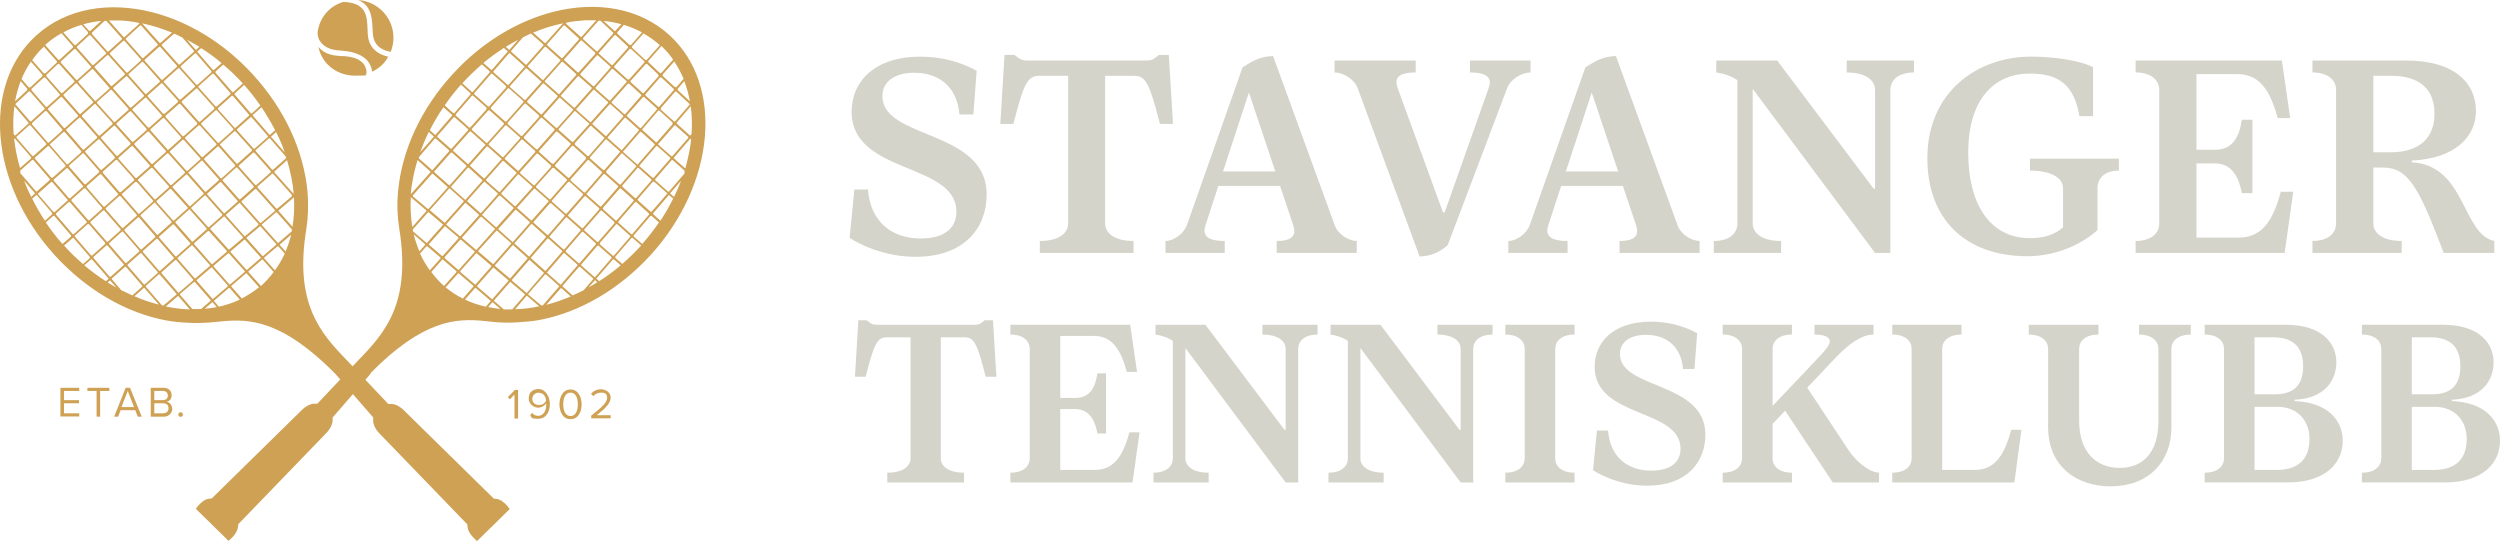 <?xml version="1.0" encoding="UTF-8"?>
<svg id="Layer_1" data-name="Layer 1" xmlns="http://www.w3.org/2000/svg" viewBox="0 0 1195.81 258.8">
  <defs>
    <style>
      .cls-1 {
        fill: #cea154;
      }

      .cls-1, .cls-2 {
        stroke-width: 0px;
      }

      .cls-3 {
        isolation: isolate;
      }

      .cls-2 {
        fill: #d5d4ca;
      }
    </style>
  </defs>
  <g>
    <g>
      <path class="cls-1" d="M177.1,178.6c25.2-25.6,41-26.4,54.3-25.1,2.3.2,8.6,1.2,15.7.7,4.6-.3,7.3-.5,10.7-1.1,19.4-3.6,38.4-14.7,53.4-31.1,31.1-34.2,35.1-81.4,9-105.2-14.4-13.1-34.9-16.4-55.7-11.1h0c-17,4.4-34.1,14.5-48.1,29.9-15,16.4-24.2,36.3-26,56-.6,6.3-.3,12.3.6,17.9,5.7,35.5-6.9,49.7-19.3,62.5l-19.9,21.1h-1.5c-2.1,0-4.4,1.6-5.5,2.6l-43.5,42.7-1.6.2c-3.3.5-6,4.8-6,4.8l15.6,15.3s4-3,4.5-6.4l.2-1.6,42.5-44c1-1.1,2.5-3.4,2.6-5.5v-1.5l18.3-21.1h-.3ZM240.9,147.9l-4.5-3.9c-.1-.1-.1-.3,0-.4l7.5-8.6c.1-.1.3-.1.4,0l6.7,5.7c.1.1.1.3,0,.4l-6,6.9h-4.2l.1-.1ZM228.3,136.6l7.5-8.5c.1-.1.3-.1.4,0l6.9,5.9c.1.1.1.3,0,.4l-7.5,8.6c-.1.1-.3.1-.4,0l-6.9-5.9c-.1-.1-.1-.3,0-.4v-.1ZM234.8,143.9l-2.4,2.8c-3.5-.8-6.9-1.9-10-3.4l4.8-5.5c.1-.1.3-.1.4,0l7.1,6.1h.1ZM212.4,136.8c-2.3-2-4.3-4.3-6.1-6.7l5.2-5.9c.1-.1.3-.1.4,0l6.4,5.5c.1.1.1.3,0,.5l-5.9,6.6h0ZM269.2,11.3l-8.1,9.1c-.2.2-.5.2-.7,0l-5.4-4.8c4.7-2,9.4-3.4,14.1-4.4h.1v.1ZM330.1,64.9l-6.3-5.7c-.2-.2-.2-.5,0-.7l6.6-7.7c.6,4.3.7,8.7.4,13.3l-.7.8h0ZM327.5,82.9l-7.5,8.7c-.1.2-.4.2-.5,0l-6-5.3c-.2-.2-.2-.5,0-.7l7.7-8.9c.2-.2.5-.2.7,0l5.5,4.9v1.4l.1-.1ZM312,84.9l-6-5.3c-.2-.1-.2-.4,0-.6l7.8-9c.2-.2.5-.2.7,0l6,5.3c.2.2.2.5,0,.7l-7.7,8.9c-.2.2-.5.2-.8,0h0ZM273.9,141.3l-4.7-4.2c-.1-.1-.2-.4,0-.5l7.7-8.9c.2-.2.4-.2.6,0l6.1,5.4c.2.2.2.4,0,.6l-4.4,5.1c-1.7.9-3.5,1.7-5.3,2.5h0ZM267.9,136l-6.1-5.4c-.1-.1-.2-.4,0-.5l7.7-8.9c.2-.2.4-.2.6,0l6,5.3c.2.2.2.4,0,.6l-7.7,8.9c-.1.2-.4.2-.5,0ZM196.6,94.4h0l7.3,6.2c.1.1.1.3,0,.4l-6.7,7.6c-.7-4.5-1-9.2-.7-14.2h.1ZM254,16.1l5.8,5.1c.2.2.2.5,0,.7l-7.9,8.9c-.1.2-.4.2-.6,0l-6.7-6c-.2-.1-.2-.4,0-.6l5.6-6.4c1.3-.6,2.6-1.2,3.8-1.8v.1ZM261.2,22.5l6.7,6c.2.2.2.5,0,.7l-7.9,8.9c-.1.2-.4.2-.6,0l-6.8-6.1c-.2-.1-.2-.4,0-.6l7.9-8.9c.2-.2.5-.2.7,0h0ZM291.9,32.5l-7.6,8.6c-.2.2-.5.2-.7,0l-5.9-5.2c-.2-.2-.2-.5,0-.7l7.7-8.6c.2-.2.5-.2.7,0l5.8,5.2c.2.2.2.5,0,.7ZM286.6,25.1l7.2-8.1c.2-.3.6-.3.9,0l5.6,5.2c.2.2.2.5,0,.7l-7.2,8.1c-.2.2-.5.2-.7,0l-5.8-5.2c-.2-.2-.2-.5,0-.7ZM321.7,59.4l-7.4,8.5c-.2.2-.5.2-.7,0l-6.2-5.6c-.2-.2-.2-.5,0-.7l7.4-8.6c.2-.2.5-.2.7,0l6.1,5.5c.2.2.2.5,0,.7l.1.2ZM316.1,51.7l6.7-7.7c.2-.3.7-.3.9,0l6.3,5.9-7,8.1c-.2.2-.5.2-.7,0l-6.1-5.5c-.2-.2-.2-.5,0-.7l-.1-.1ZM215.3,90.3l6.4,5.7c.1.1.2.4,0,.5l-8.8,9.9c-.1.1-.3.1-.4,0l-6.7-5.7c-.1-.1-.1-.3,0-.4l9-10.1c.1-.1.4-.2.5,0v.1ZM204.6,99.9l-6.9-5.8c-.3-.2-.3-.6,0-.9l8.9-10c.1-.1.4-.2.5,0l6.9,6.1c.1.1.2.4,0,.5l-9,10.1c-.1.1-.3.1-.4,0h0ZM215.9,89.1l7.8-8.8c.2-.2.4-.2.6,0l6.3,5.7c.2.2.2.4,0,.6l-7.8,8.8c-.1.1-.4.2-.5,0l-6.4-5.7c-.1-.1-.2-.4,0-.5v-.1ZM280.3,76l-7.9,8.9c-.2.2-.6.3-.8,0l-6-5.3c-.2-.2-.2-.5,0-.8l7.9-8.9c.2-.2.6-.3.8,0l5.8,5.2c.2.2.3.6,0,.8l.2.1ZM275,68.4l7.3-8.1c.1-.2.4-.2.6,0l6,5.4c.2.1.2.4,0,.6l-7.2,8.2c-.2.2-.6.3-.8,0l-5.8-5.2c-.2-.2-.3-.6,0-.8l-.1-.1ZM264.1,78.3l-6.1-5.5c-.2-.2-.2-.5,0-.8l7.9-8.9c.2-.2.6-.3.8,0l6.1,5.4c.2.2.3.6,0,.8l-7.9,8.9c-.2.2-.5.2-.8,0v.1ZM256.5,71.4l-5.8-5.2c-.2-.2-.2-.5,0-.8l7.9-8.9c.2-.2.6-.3.8,0l5.7,5.1c.2.2.3.6,0,.8l-7.9,8.9c-.2.2-.5.2-.8,0l.1.1ZM255.9,72.9l-7.7,8.6c-.2.2-.5.2-.7,0l-5.9-5.3c-.2-.2-.2-.5,0-.7l7.7-8.6c.2-.2.5-.2.8,0l5.8,5.2c.2.2.2.5,0,.8h0ZM246.9,83l-7.7,8.7c-.2.2-.4.2-.6,0l-6-5.3c-.2-.2-.2-.4,0-.6l7.7-8.7c.2-.2.5-.2.7,0l5.9,5.3c.2.2.2.5,0,.7v-.1ZM248.3,83.6l6.2,5.5c.2.2.2.5,0,.7l-7.8,8.7c-.2.2-.4.2-.6,0l-6.2-5.6c-.2-.2-.2-.4,0-.6l7.7-8.7c.2-.2.5-.2.7,0h0ZM248.9,82.2l7.7-8.6c.2-.2.5-.2.8,0l6.1,5.5c.2.2.2.5,0,.8l-7.7,8.6c-.2.2-.5.2-.7,0l-6.2-5.5c-.2-.2-.2-.5,0-.7v-.1ZM265,80.4l6,5.3c.2.2.3.6,0,.8l-7.6,8.7c-.2.2-.5.2-.7,0l-6.2-5.5c-.2-.2-.2-.5,0-.7l7.7-8.6c.2-.2.5-.2.8,0ZM272.6,87.1l6.1,5.5c.2.2.2.5,0,.8l-7.6,8.7c-.2.2-.5.2-.7,0l-6.3-5.6c-.2-.2-.2-.5,0-.7l7.6-8.7c.2-.2.6-.3.8,0h.1ZM273.1,85.6l7.9-8.9c.2-.2.6-.3.8,0l6,5.4c.2.2.3.6,0,.8l-7.8,9c-.2.2-.5.3-.8,0l-6.1-5.4c-.2-.2-.3-.6,0-.8v-.1ZM282.4,75l7.2-8.2c.1-.2.4-.2.6,0l6.2,5.5c.2.1.2.4,0,.6l-7.2,8.3c-.2.2-.6.3-.8,0l-6-5.3c-.2-.2-.3-.6,0-.8v-.1ZM290.8,65.5l7.9-9c.2-.2.5-.2.7,0l6,5.4c.2.2.2.5,0,.7l-7.8,9c-.1.2-.4.2-.6,0l-6.2-5.5c-.2-.1-.2-.4,0-.6h0ZM289.5,64.9l-6-5.4c-.2-.1-.2-.4,0-.6l8-8.9c.2-.2.5-.2.7,0l5.8,5.2c.2.2.2.5,0,.7l-7.9,9c-.1.2-.4.2-.6,0ZM282.2,58.3l-6.4-5.7c-.2-.1-.2-.4,0-.6l7.9-8.9c.2-.2.5-.2.7,0l6.3,5.6c.2.2.2.5,0,.7l-8,8.9c-.1.2-.4.2-.6,0h.1ZM281.6,59.6l-7.3,8.1c-.2.2-.6.3-.8,0l-6.1-5.4c-.2-.2-.3-.6,0-.8l7.3-8.2c.1-.2.4-.2.6,0l6.4,5.7c.2.1.2.4,0,.6h-.1ZM265.8,61l-5.7-5.1c-.2-.2-.3-.6,0-.8l7.3-8.2c.1-.2.4-.2.6,0l6,5.3c.2.1.2.4,0,.6l-7.3,8.2c-.2.2-.6.3-.8,0h-.1ZM258.4,54.4l-6.1-5.4c-.2-.2-.3-.6,0-.8l7.3-8.2c.1-.2.4-.2.6,0l6.4,5.7c.2.1.2.4,0,.6l-7.3,8.2c-.2.2-.6.3-.8,0l-.1-.1ZM257.8,56l-7.9,8.9c-.2.2-.5.2-.8,0l-6.2-5.5c-.2-.2-.2-.5,0-.8l7.9-8.9c.2-.2.6-.3.8,0l6.1,5.4c.2.2.3.6,0,.8l.1.1ZM248.6,66.4l-7.7,8.6c-.2.2-.5.2-.7,0l-6.3-5.6c-.2-.2-.2-.5,0-.7l7.7-8.6c.2-.2.5-.2.8,0l6.2,5.5c.2.2.2.5,0,.8ZM239.6,76.5l-7.7,8.7c-.2.2-.4.2-.6,0l-6.3-5.7c-.2-.2-.2-.4,0-.6l7.7-8.7c.2-.2.5-.2.7,0l6.3,5.6c.2.2.2.5,0,.7h-.1ZM232,87.1l6,5.3c.2.2.2.4,0,.6l-7.8,8.8c-.1.1-.4.2-.5,0l-6.1-5.4c-.1-.1-.2-.4,0-.5l7.8-8.8c.2-.2.4-.2.6,0h0ZM239.3,93.6l6.2,5.6c.2.2.2.4,0,.6l-7.9,8.8c-.1.1-.4.2-.5,0l-6.3-5.6c-.1-.1-.2-.4,0-.5l7.8-8.8c.2-.2.4-.2.6,0l.1-.1ZM246.9,100.4l6.4,5.7c.2.2.2.4,0,.6l-7.8,8.9c-.1.2-.4.2-.5,0l-6.5-5.8c-.1-.1-.2-.4,0-.5l7.9-8.8c.2-.2.4-.2.6,0l-.1-.1ZM247.5,99.1l7.8-8.7c.2-.2.5-.2.7,0l6.2,5.5c.2.2.2.5,0,.7l-7.7,8.7c-.2.2-.4.2-.6,0l-6.4-5.7c-.2-.2-.2-.4,0-.6v.1ZM263.6,97.2l6.3,5.6c.2.2.2.5,0,.7l-7.6,8.8c-.2.2-.4.2-.6,0l-6.4-5.7c-.2-.2-.2-.4,0-.6l7.7-8.7c.2-.2.5-.2.7,0l-.1-.1ZM271.3,104.1l6.3,5.6c.2.2.2.5,0,.7l-7.6,8.8c-.2.2-.4.2-.6,0l-6.4-5.7c-.2-.2-.2-.4,0-.6l7.6-8.8c.2-.2.5-.2.7,0h0ZM271.9,102.7l7.6-8.7c.2-.2.5-.3.8,0l6.2,5.5c.2.2.2.5,0,.8l-7.6,8.7c-.2.2-.5.2-.7,0l-6.3-5.6c-.2-.2-.2-.5,0-.7ZM280.8,92.4l7.8-9c.2-.2.6-.3.8,0l6.1,5.4c.2.2.3.6,0,.8l-7.8,9c-.2.2-.5.3-.8,0l-6.2-5.5c-.2-.2-.2-.5,0-.8l.1.1ZM290,81.8l7.2-8.3c.1-.2.4-.2.6,0l6.4,5.7c.2.1.2.4,0,.6l-7.2,8.3c-.2.2-.6.3-.8,0l-6.1-5.4c-.2-.2-.3-.6,0-.8l-.1-.1ZM298.3,72.2l7.8-9c.2-.2.5-.2.7,0l6.2,5.6c.2.2.2.5,0,.7l-7.8,9c-.1.2-.4.2-.6,0l-6.4-5.7c-.2-.1-.2-.4,0-.6h.1ZM306,61.1l-6-5.4c-.2-.2-.2-.5,0-.7l7.5-8.5c.2-.2.5-.2.7,0l5.9,5.3c.2.2.2.5,0,.7l-7.4,8.6c-.2.2-.5.2-.7,0h0ZM298.5,54.5l-5.8-5.2c-.2-.2-.2-.5,0-.7l7.6-8.5c.2-.2.5-.2.7,0l5.6,5.1c.2.2.2.5,0,.7l-7.5,8.6c-.2.2-.5.2-.7,0h.1ZM291.3,48l-6.3-5.6c-.2-.2-.2-.5,0-.7l7.6-8.6c.2-.2.5-.2.7,0l6.3,5.6c.2.2.2.5,0,.7l-7.6,8.5c-.2.2-.5.2-.7,0v.1ZM282.9,42.5l-7.9,8.9c-.1.2-.4.2-.6,0l-6-5.3c-.2-.1-.2-.4,0-.6l7.9-8.9c.2-.2.5-.2.7,0l5.9,5.2c.2.2.2.5,0,.7h0ZM267.1,44.9l-6.4-5.7c-.2-.1-.2-.4,0-.6l7.9-8.9c.2-.2.5-.2.7,0l6.2,5.6c.2.2.2.5,0,.7l-7.9,8.9c-.1.2-.4.2-.6,0h.1ZM258.8,39.4l-7.3,8.2c-.2.2-.6.3-.8,0l-6.7-5.9c-.2-.2-.2-.4,0-.6l7.4-8.3c.1-.2.4-.2.6,0l6.8,6.1c.2.1.2.4,0,.6v-.1ZM250.2,49.1l-7.9,8.9c-.2.2-.5.2-.8,0l-6.6-5.9c-.2-.2-.2-.5,0-.8l8-9c.2-.2.4-.2.6,0l6.7,5.9c.2.2.3.6,0,.8v.1ZM240.9,59.6l-7.7,8.6c-.2.2-.5.2-.7,0l-6.7-6c-.2-.2-.2-.5,0-.7l7.7-8.6c.2-.2.5-.2.8,0l6.6,5.9c.2.2.2.5,0,.8h0ZM231.9,69.6l-7.7,8.7c-.2.2-.4.2-.6,0l-6.7-6c-.2-.2-.2-.5,0-.7l7.7-8.6c.2-.2.5-.2.7,0l6.7,6c.2.2.2.5,0,.7l-.1-.1ZM223,79.7l-7.8,8.8c-.1.1-.4.2-.5,0l-6.9-6.1c-.1-.1-.2-.4,0-.5l7.8-8.8c.2-.2.5-.2.7,0l6.7,6c.2.2.2.4,0,.6ZM206.5,81.2l-6.1-5.4v-.7l7.5-8.7c.2-.2.5-.2.7,0l6.1,5.4c.2.2.2.5,0,.7l-7.8,8.8c-.1.1-.4.2-.5,0l.1-.1ZM199.8,76.6l6,5.4c.1.1.2.4,0,.5l-9.3,10.4h0c.4-5.5,1.6-10.9,3.2-16.3h.1ZM197.5,109.7l7.2-8.1c.1-.1.3-.1.4,0l6.7,5.7c.1.1.1.3,0,.4l-7.5,8.4c-.1.1-.3.1-.4,0l-6.4-5.5v-.9ZM213,108.3l6.3,5.3c.1.1.1.3,0,.4l-7.5,8.4c-.1.1-.3.1-.4,0l-6.2-5.3c-.1-.1-.1-.3,0-.4l7.5-8.4c.1-.1.3-.1.4,0h-.1ZM213.6,107.1l8.8-9.9c.1-.1.4-.2.5,0l6.1,5.4c.1.1.2.4,0,.5l-8.7,9.8c-.1.1-.3.1-.4,0l-6.3-5.3c-.1-.1-.1-.3,0-.4v-.1ZM230.3,103.7l6.3,5.6c.1.1.2.4,0,.5l-8.6,9.6c-.1.1-.3.1-.4,0l-6.5-5.5c-.1-.1-.1-.3,0-.4l8.7-9.7c.1-.1.4-.2.5,0v-.1ZM237.8,110.4l6.6,5.8c.1.1.2.4,0,.5l-8.3,9.5c-.1.1-.3.1-.4,0l-6.9-5.9c-.1-.1-.1-.3,0-.4l8.6-9.5c.1-.1.4-.2.5,0h-.1ZM245.6,117.4l6.6,5.9c.1.1.2.4,0,.5l-8.1,9.3c-.1.1-.3.1-.4,0l-6.9-5.9c-.1-.1-.1-.3,0-.4l8.3-9.4c.1-.2.4-.2.5,0h0ZM246.2,116.2l7.8-8.9c.2-.2.4-.2.6,0l6.4,5.7c.2.2.2.4,0,.6l-7.7,8.9c-.1.2-.4.2-.5,0l-6.6-5.9c-.1-.1-.2-.4,0-.5v.1ZM262.4,114.2l6.4,5.7c.2.2.2.4,0,.6l-7.7,8.9c-.1.2-.4.2-.5,0l-6.5-5.8c-.1-.1-.2-.4,0-.5l7.7-8.9c.2-.2.4-.2.6,0h0ZM270.7,119.8l7.6-8.8c.2-.2.5-.2.7,0l5.9,5.3c.2.2.2.5,0,.7l-7.6,8.8c-.2.2-.4.2-.6,0l-6-5.3c-.2-.2-.2-.4,0-.6v-.1ZM279.6,109.6l7.6-8.7c.2-.2.5-.3.8,0l5.8,5.2c.2.2.2.5,0,.8l-7.6,8.7c-.2.2-.5.2-.7,0l-5.9-5.3c-.2-.2-.2-.5,0-.7h0ZM288.5,99.3l7.8-9c.2-.2.6-.3.8,0l5.8,5.2c.2.2.3.6,0,.8l-7.8,9c-.2.2-.5.3-.8,0l-5.8-5.2c-.2-.2-.2-.5,0-.8ZM297.7,88.7l7.2-8.3c.1-.2.4-.2.6,0l6,5.3c.2.2.2.5,0,.7l-7.1,8.2c-.2.2-.6.3-.8,0l-5.8-5.2c-.2-.2-.3-.6,0-.8l-.1.1ZM315.1,68.6l7.4-8.5c.2-.2.5-.2.7,0l5.9,5.3c.2.2.2.5,0,.7l-7.4,8.5c-.2.2-.5.2-.7,0l-6-5.3c-.2-.2-.2-.5,0-.7h.1ZM324.3,43.2c-.3-.2-.3-.6,0-.9l3-3.5c1.2,3.1,2.1,6.3,2.7,9.7l-5.7-5.3ZM322.7,41.6l-5.5-5.1c-.3-.3-.3-.8,0-1.1l5.3-6c1.8,2.6,3.2,5.4,4.5,8.3l-3.3,3.8c-.2.3-.7.3-.9,0l-.1.1ZM322.1,43.3l-6.7,7.7c-.2.2-.5.2-.7,0l-5.9-5.3c-.2-.2-.2-.5,0-.7l6.7-7.7c.3-.3.8-.4,1.1,0l5.5,5.1c.3.2.3.6,0,.9h0ZM307.3,44.4l-5.6-5.1c-.2-.2-.2-.5,0-.7l7.1-7.9c.2-.2.6-.2.8,0l5.2,4.9c.3.3.3.8,0,1.1l-6.8,7.7c-.2.2-.5.2-.7,0ZM300.2,38l-6.3-5.7c-.2-.2-.2-.5,0-.7l7.2-8.1c.2-.2.5-.2.8,0l6.2,5.7c.2.2.2.6,0,.8l-7.1,7.9c-.2.2-.5.2-.7,0l-.1.1ZM302.4,22.1l5.4-6.1c2.8,1.6,5.4,3.4,7.8,5.6l-6.2,7c-.2.2-.6.2-.8,0l-6.2-5.7c-.2-.2-.2-.5,0-.7v-.1ZM301,21.4l-5.6-5.2c-.3-.2-.3-.6,0-.9l3-3.4c3,.9,5.9,2.1,8.7,3.6l-5.2,5.9c-.2.2-.5.2-.8,0h-.1ZM294.6,14.6c-.2.3-.6.3-.9,0l-5-4.6c2.9.3,5.8.8,8.5,1.6l-2.7,3h.1ZM287.2,9.9l5.9,5.5c.3.2.3.6,0,.9l-7.2,8.1c-.2.2-.5.2-.7,0l-6.2-5.6c-.2-.2-.2-.5,0-.7l7.3-8.2h.9ZM284.6,25.9l-7.7,8.6c-.2.2-.5.2-.7,0l-6.2-5.6c-.2-.2-.2-.5,0-.7l7.7-8.7c.2-.2.5-.2.7,0l6.2,5.6c.2.2.2.5,0,.7v.1ZM268.5,27.7l-6.7-6c-.2-.2-.2-.5,0-.7l7.7-8.7c.2-.2.5-.2.7,0l6.6,6c.2.2.2.5,0,.7l-7.7,8.7c-.2.2-.5.2-.7,0h.1ZM243.6,23.9l-1.7-1.5c2-1.2,4-2.3,6-3.4l-4.3,4.9ZM242.9,24.6l-7.4,8.6c-.2.2-.6.3-.8,0l-3.5-3.1c3.2-2.7,6.5-5,9.8-7.2l1.9,1.7ZM244,25.6l6.7,6c.2.1.2.4,0,.6l-7.4,8.3c-.2.2-.4.2-.6,0l-6.5-5.8c-.2-.2-.3-.6,0-.8l7.2-8.3c.1-.2.4-.2.6,0ZM242.1,41.8l-8,9c-.2.2-.5.2-.8,0l-6.4-5.7c-.2-.2-.2-.4,0-.6l7.9-9.1c.2-.2.6-.3.8,0l6.4,5.7c.2.2.2.4,0,.6l.1.1ZM232.7,52.3l-7.7,8.6c-.2.2-.5.2-.7,0l-6.2-5.6c-.2-.2-.2-.5,0-.7l7.6-8.8c.2-.2.4-.2.6,0l6.3,5.6c.2.2.2.5,0,.8l.1.1ZM223.8,62.4l-7.7,8.6c-.2.2-.5.2-.7,0l-6.1-5.4c-.2-.2-.2-.5,0-.7l7.6-8.7c.2-.2.5-.2.7,0l6.2,5.5c.2.2.2.5,0,.7h0ZM208.2,64.6l-2.6-2.3c1.9-3.8,4-7.4,6.5-11l4,3.5c.2.2.2.5,0,.7l-7.9,9.1ZM207.6,65.3l-6.6,7.5c1.2-3.3,2.5-6.5,4.1-9.7l2.4,2.2h.1ZM203.3,116.8c.1.1.1.3,0,.4l-2.7,3c-1.1-2.6-2-5.3-2.7-8.1l5.3,4.6.1.1ZM204.5,117.9l6.2,5.3c.1.1.1.3,0,.4l-5.1,5.7c-1.8-2.5-3.4-5.2-4.7-8l3-3.4c.1-.1.3-.1.4,0h.2ZM212.6,123.1l7.5-8.4c.1-.1.3-.1.4,0l6.5,5.5c.1.1.1.3,0,.4l-7.5,8.4c-.1.1-.3.1-.4,0l-6.4-5.5c-.1-.1-.1-.3,0-.4h-.1ZM228.1,121.2l6.9,5.9c.1.1.1.3,0,.4l-7.5,8.5c-.1.1-.3.1-.4,0l-6.9-5.9c-.1-.1-.1-.3,0-.5l7.5-8.4c.1-.1.3-.1.4,0ZM244.9,133.8l8.1-9.3c.1-.2.4-.2.5,0l6.5,5.8c.1.1.2.4,0,.5l-7.9,9.2c-.1.1-.3.1-.4,0l-6.7-5.7c-.1-.1-.1-.3,0-.4l-.1-.1ZM261.2,131.3l6.1,5.4c.1.1.2.4,0,.5l-7.7,8.9h-.7l-6.2-5.2c-.1-.1-.1-.3,0-.4l7.9-9.1c.1-.2.4-.2.5,0l.1-.1ZM268.6,137.9l4.4,3.9c-3.8,1.6-7.8,3-11.7,4l6.8-7.8c.1-.2.4-.2.5,0v-.1ZM284.6,134l1.1,1c-1.4.9-2.8,1.7-4.2,2.5l3.1-3.5h0ZM285.2,133.3l7.9-9.1c.2-.2.5-.2.7,0l3.1,2.7c-3.3,2.8-6.7,5.3-10.3,7.6l-1.3-1.2h-.1ZM284.2,132.4l-6.1-5.4c-.2-.2-.2-.4,0-.6l7.6-8.8c.2-.2.5-.2.7,0l6,5.3c.2.2.2.5,0,.7l-7.6,8.8c-.2.2-.4.2-.6,0h0ZM287,116.1l7.6-8.7c.2-.2.5-.3.8,0l5.9,5.3c.2.2.2.5,0,.7l-7.6,8.8c-.2.2-.5.2-.7,0l-6-5.3c-.2-.2-.2-.5,0-.7v-.1ZM295.9,105.8l7.8-9c.2-.2.6-.3.8,0l5.8,5.2c.2.2.3.6,0,.8l-7.8,9.1c-.2.2-.5.2-.7,0l-5.9-5.3c-.2-.2-.2-.5,0-.8h0ZM305.1,95.2l7.1-8.2c.2-.2.5-.2.8,0l6,5.3c.2.1.2.4,0,.5l-7.2,8.3c-.2.2-.6.3-.8,0l-5.8-5.2c-.2-.2-.3-.6,0-.8l-.1.1ZM319.9,93.2l2.1,1.8c-1.8,3.6-3.8,7.1-6.1,10.6l-3.3-3c-.2-.2-.3-.6,0-.8l7.4-8.6h-.1ZM320.5,92.5l5.3-6.1c-1,2.6-2.1,5.2-3.4,7.8l-1.9-1.7h0ZM327.7,80.5l-5.2-4.6c-.2-.2-.2-.5,0-.7l7.7-8.9.4.4c-.5,4.6-1.5,9.2-2.8,13.8h-.1ZM321.9,28.6l-5.4,6.1c-.3.3-.8.4-1.1,0l-5.2-4.9c-.2-.2-.2-.6,0-.8l6.2-7c2.1,2,3.9,4.1,5.5,6.4v.2ZM285.2,9.7l-6.9,7.8c-.2.2-.5.2-.7,0l-7-6.3.4-.4c3-.6,6.1-.9,9-1.1h5.2ZM221,40c3-3.3,6.2-6.4,9.5-9.2l3.6,3.2c.2.2.3.6,0,.8l-7.9,9.1c-.2.2-.4.2-.6,0l-5.9-5.4-.6.7,5.9,5.4c.2.2.2.4,0,.6l-7.6,8.8c-.2.2-.5.2-.7,0l-4-3.6c2.5-3.6,5.3-7.2,8.3-10.5v.1ZM213.2,137.4l5.9-6.6c.1-.1.3-.1.4,0l6.9,5.9c.1.1.1.3,0,.4l-5,5.7c-3-1.5-5.8-3.3-8.3-5.4h.1ZM237.2,147.5c-1.2-.2-2.5-.4-3.7-.6l2.1-2.4,3.7,3.2c-.6,0-1.3,0-1.9-.2h-.2,0ZM246.4,147.9l5.4-6.3c.1-.1.3-.1.4,0l5.7,4.9h0c-3.9.9-7.8,1.3-11.5,1.4h0ZM297.6,126.2l-3.2-2.8c-.2-.2-.2-.5,0-.7l7.6-8.8c.2-.2.5-.2.7,0l4,3.5h0c-2.9,3.2-5.9,6.1-9,8.8h-.1ZM307.2,116.7l-4-3.5c-.2-.2-.2-.5,0-.7l7.8-9.1c.2-.2.6-.3.8,0l3.4,3c-2.4,3.5-5.1,7-8,10.3h0Z"/>
      <path class="cls-1" d="M178.5,199.8v1.5c0,2.1,1.5,4.4,2.5,5.5l42.5,44,.2,1.6c.5,3.3,4.5,6.4,4.5,6.4l15.6-15.3s-2.7-4.2-6-4.8l-1.6-.2-43.5-42.7c-1.1-1-3.4-2.6-5.5-2.6h-1.5l-19.9-21c-12.4-12.8-25.1-27-19.3-62.5.9-5.7,1.1-11.7.6-17.9-1.8-19.7-11-39.6-26-56-14-15.4-31.1-25.5-48.1-29.9h0C52.2.6,31.7,3.9,17.3,17-8.9,40.8-4.9,88,26.3,122.2c15,16.4,33.9,27.5,53.4,31.1,3.5.6,6.2.9,10.7,1.1,7.1.4,13.4-.5,15.7-.7,13.3-1.3,29-.5,54.3,25.1l18.3,21.1-.2-.1ZM92.1,147.9l-6-6.9c-.1-.1,0-.3,0-.4l6.7-5.7c.1-.1.3,0,.4,0l7.5,8.6c.1.1,0,.3,0,.4l-4.5,3.9c-1.4,0-2.8.1-4.2,0l.1.1ZM108.9,137l-6.9,5.9c-.1.1-.3,0-.4,0l-7.5-8.6c-.1-.1,0-.3,0-.4l6.9-5.9c.1-.1.3,0,.4,0l7.5,8.5c.1.1.1.3,0,.4v.1ZM109.5,137.8c.1-.1.3,0,.4,0l4.8,5.5c-3.1,1.5-6.5,2.6-10,3.4l-2.4-2.8,7.1-6.1h.1ZM124.8,136.8l-5.9-6.6c-.1-.1-.1-.3,0-.5l6.4-5.5c.1-.1.3,0,.4,0l5.2,5.9c-1.8,2.4-3.8,4.7-6.1,6.7h0ZM68.2,11.2c4.7,1,9.4,2.5,14.1,4.4l-5.4,4.8c-.2.2-.5.2-.7,0l-8.1-9.1h.1v-.1ZM6.5,64.1c-.3-4.5-.2-9,.4-13.3l6.6,7.7c.2.2.2.5,0,.7l-6.3,5.7-.7-.8h0ZM9.8,81.5l5.5-4.9c.2-.2.5-.2.7,0l7.7,8.9c.2.2.2.6,0,.7l-6,5.3c-.2.1-.4.1-.5,0l-7.5-8.7v-1.4l.1.1ZM24.5,84.9l-7.7-8.9c-.2-.2-.2-.5,0-.7l6-5.3c.2-.2.5-.2.7,0l7.8,9c.1.2.1.4,0,.6l-6,5.3c-.2.2-.6.2-.8,0h0ZM58,138.8l-4.4-5.1c-.1-.2-.1-.4,0-.6l6.1-5.4c.2-.2.4-.1.6,0l7.7,8.9c.1.1.1.4,0,.5l-4.7,4.2c-1.8-.8-3.5-1.6-5.3-2.5h0ZM68.8,136l-7.7-8.9c-.2-.2-.1-.4,0-.6l6-5.3c.2-.2.4-.1.6,0l7.7,8.9c.1.1.1.4,0,.5l-6.1,5.4c-.2.1-.4.1-.5,0ZM140,108.6l-6.7-7.6c-.1-.1,0-.3,0-.4l7.3-6.2h0c.3,5,0,9.8-.7,14.2h.1ZM87.1,17.8l5.6,6.4c.1.2.1.4,0,.6l-6.7,6c-.2.1-.4.1-.6,0l-7.9-8.9c-.2-.2-.2-.5,0-.7l5.8-5.1c1.3.6,2.6,1.1,3.8,1.8v-.1ZM76.7,22.5l7.9,8.9c.1.2.1.4,0,.6l-6.8,6.1c-.2.1-.4.1-.6,0l-7.9-8.9c-.2-.2-.2-.5,0-.7l6.7-6c.2-.2.5-.2.7,0h0ZM45.4,31.7l5.8-5.2c.2-.2.5-.2.7,0l7.7,8.6c.2.2.2.5,0,.7l-5.9,5.2c-.2.2-.5.2-.7,0l-7.6-8.6c-.2-.2-.2-.5,0-.7ZM50.6,25.8l-5.8,5.2c-.2.2-.5.2-.7,0l-7.2-8.1c-.2-.2-.2-.5,0-.7l5.6-5.2c.3-.2.7-.2.9,0l7.2,8.1c.2.2.2.5,0,.7ZM15.5,58.7l6.1-5.5c.2-.2.5-.2.7,0l7.4,8.6c.2.2.2.5,0,.7l-6.2,5.6c-.2.2-.5.2-.7,0l-7.4-8.5c-.2-.2-.2-.5,0-.7l.1-.2ZM21.1,52.4l-6.1,5.5c-.2.2-.5.2-.7,0l-7-8.1,6.3-5.9c.3-.2.7-.2.9,0l6.7,7.7c.2.2.2.5,0,.7l-.1.1ZM122.5,90.4l9,10.1c.1.1,0,.3,0,.4l-6.7,5.7c-.1.1-.3,0-.4,0l-8.8-9.9c-.1-.1-.1-.4,0-.5l6.4-5.7c.1-.1.4-.1.5,0v-.1ZM132.2,99.8l-9-10.1c-.1-.1-.1-.4,0-.5l6.9-6.1c.1-.1.4-.1.5,0l8.9,10c.2.3.2.7,0,.9l-6.9,5.8c-.1.1-.3,0-.4,0h0ZM121.3,89.6l-6.4,5.7c-.1.1-.4.1-.5,0l-7.8-8.8c-.2-.2-.1-.4,0-.6l6.3-5.7c.2-.2.4-.1.6,0l7.8,8.8c.1.1.1.4,0,.5v.1ZM57,75.2l5.8-5.2c.2-.2.6-.2.8,0l7.9,8.9c.2.2.2.6,0,.8l-6,5.3c-.2.2-.6.2-.8,0l-7.9-8.9c-.2-.2-.2-.6,0-.8l.2-.1ZM62.2,69.2l-5.8,5.2c-.2.2-.6.2-.8,0l-7.2-8.2c-.1-.2-.1-.4,0-.6l6-5.4c.2-.1.4-.1.6,0l7.3,8.1c.2.2.2.6,0,.8l-.1.1ZM72.3,78.2l-7.9-8.9c-.2-.2-.2-.6,0-.8l6.1-5.4c.2-.2.6-.2.8,0l7.9,8.9c.2.2.2.6,0,.8l-6.1,5.5c-.2.2-.6.2-.8,0v-.1ZM80,71.4l-7.9-8.9c-.2-.2-.2-.6,0-.8l5.7-5.1c.2-.2.6-.2.8,0l7.9,8.9c.2.2.2.6,0,.8l-5.8,5.2c-.2.2-.6.2-.8,0l.1-.1ZM81.4,72.2l5.8-5.2c.2-.2.6-.2.8,0l7.7,8.6c.2.2.2.5,0,.7l-5.9,5.3c-.2.2-.5.2-.7,0l-7.7-8.6c-.2-.2-.2-.6,0-.8h0ZM90.3,82.3l5.9-5.3c.2-.2.5-.2.7,0l7.7,8.7c.2.2.1.4,0,.6l-6,5.3c-.2.2-.4.1-.6,0l-7.7-8.7c-.2-.2-.2-.5,0-.7v.1ZM89.6,83.6l7.7,8.7c.2.2.1.4,0,.6l-6.2,5.6c-.2.2-.4.1-.6,0l-7.8-8.7c-.2-.2-.2-.5,0-.7l6.2-5.5c.2-.2.5-.2.7,0h0ZM88.3,82.9l-6.2,5.5c-.2.2-.5.2-.7,0l-7.7-8.6c-.2-.2-.2-.6,0-.8l6.1-5.5c.2-.2.6-.2.8,0l7.7,8.6c.2.2.2.5,0,.7v.1ZM73,80.4l7.7,8.6c.2.2.2.5,0,.7l-6.2,5.5c-.2.2-.5.2-.7,0l-7.6-8.7c-.2-.2-.2-.6,0-.8l6-5.3c.2-.2.6-.2.8,0h0ZM65.5,87.1l7.6,8.7c.2.2.2.5,0,.7l-6.3,5.6c-.2.2-.5.2-.7,0l-7.6-8.7c-.2-.2-.2-.6,0-.8l6.1-5.5c.2-.2.6-.2.8,0h.1ZM64,86.4l-6.1,5.4c-.2.2-.6.2-.8,0l-7.8-9c-.2-.2-.2-.6,0-.8l6-5.4c.2-.2.6-.2.8,0l7.9,8.9c.2.2.2.6,0,.8v.1ZM54.8,75.8l-6,5.3c-.2.2-.6.2-.8,0l-7.2-8.3c-.1-.2-.1-.4,0-.6l6.2-5.5c.2-.1.4-.1.6,0l7.2,8.2c.2.2.2.6,0,.8v.1ZM46.4,66l-6.2,5.5c-.2.1-.4.1-.6,0l-7.8-9c-.2-.2-.2-.5,0-.7l6-5.4c.2-.2.5-.2.7,0l7.9,9c.1.2.1.4,0,.6h0ZM47.2,64.8l-7.9-9c-.2-.2-.2-.5,0-.7l5.8-5.2c.2-.2.5-.2.7,0l8,8.9c.1.2.1.4,0,.6l-6,5.4c-.2.1-.4.1-.6,0ZM54.5,58.3l-8-8.9c-.2-.2-.2-.5,0-.7l6.3-5.6c.2-.2.5-.2.7,0l7.9,8.9c.1.2.1.4,0,.6l-6.4,5.7c-.2.1-.4.1-.6,0h.1ZM55.7,59l6.4-5.7c.2-.1.4-.1.6,0l7.3,8.2c.2.2.2.6,0,.8l-6.1,5.4c-.2.2-.6.2-.8,0l-7.3-8.1c-.1-.2-.1-.4,0-.6h-.1ZM70.7,60.9l-7.3-8.2c-.1-.2-.1-.4,0-.6l6-5.3c.2-.1.4-.1.6,0l7.3,8.2c.2.2.2.6,0,.8l-5.7,5.1c-.2.2-.6.2-.8,0h-.1ZM78,54.4l-7.3-8.2c-.1-.2-.1-.4,0-.6l6.4-5.7c.2-.1.4-.1.6,0l7.3,8.2c.2.2.2.6,0,.8l-6.1,5.4c-.2.2-.6.2-.8,0l-.1.1ZM79.4,55.2l6.1-5.4c.2-.2.6-.2.8,0l7.9,8.9c.2.2.2.6,0,.8l-6.2,5.5c-.2.2-.6.2-.8,0l-7.9-8.9c-.2-.2-.2-.6,0-.8l.1-.1ZM88.7,65.6l6.2-5.5c.2-.2.6-.2.8,0l7.7,8.6c.2.2.2.5,0,.7l-6.3,5.6c-.2.2-.5.2-.7,0l-7.7-8.6c-.2-.2-.2-.6,0-.8ZM97.7,75.8l6.3-5.6c.2-.2.5-.2.7,0l7.7,8.7c.2.2.1.4,0,.6l-6.3,5.7c-.2.2-.4.1-.6,0l-7.7-8.7c-.2-.2-.2-.5,0-.7h-.1ZM105.8,87.2l7.8,8.8c.1.1.1.4,0,.5l-6.1,5.4c-.1.1-.4.1-.5,0l-7.8-8.8c-.2-.2-.1-.4,0-.6l6-5.3c.2-.2.4-.1.6,0h0ZM98.5,93.7l7.8,8.8c.1.1.1.4,0,.5l-6.3,5.6c-.1.1-.4.1-.5,0l-7.9-8.8c-.2-.2-.1-.4,0-.6l6.2-5.6c.2-.2.4-.1.6,0l.1.1ZM90.9,100.4l7.9,8.8c.1.1.1.4,0,.5l-6.5,5.8c-.1.1-.4.1-.5,0l-7.8-8.9c-.2-.2-.1-.4,0-.6l6.4-5.7c.2-.2.4-.1.6,0l-.1.1ZM89.7,99.7l-6.4,5.7c-.2.2-.4.1-.6,0l-7.7-8.7c-.2-.2-.2-.5,0-.7l6.2-5.5c.2-.2.5-.2.7,0l7.8,8.7c.2.2.1.4,0,.6v-.1ZM74.3,97.2l7.7,8.7c.2.2.1.4,0,.6l-6.4,5.7c-.2.2-.4.1-.6,0l-7.6-8.8c-.2-.2-.2-.5,0-.7l6.3-5.6c.2-.2.5-.2.7,0l-.1.1ZM66.6,104.1l7.6,8.8c.2.2.1.4,0,.6l-6.4,5.7c-.2.2-.4.1-.6,0l-7.6-8.8c-.2-.2-.1-.5,0-.7l6.3-5.6c.2-.2.5-.2.7,0ZM65.3,103.3l-6.3,5.6c-.2.2-.5.2-.7,0l-7.6-8.7c-.2-.2-.2-.6,0-.8l6.2-5.5c.2-.2.6-.2.8,0l7.6,8.7c.2.2.2.5,0,.7h0ZM56.4,93.2l-6.2,5.5c-.2.2-.6.2-.8,0l-7.8-9c-.2-.2-.2-.6,0-.8l6.1-5.4c.2-.2.6-.2.8,0l7.8,9c.2.2.2.6,0,.8l.1-.1ZM47.2,82.6l-6.1,5.4c-.2.2-.6.2-.8,0l-7.2-8.3c-.1-.2-.1-.4,0-.6l6.4-5.7c.2-.1.4-.1.6,0l7.2,8.3c.2.2.2.6,0,.8l-.1.1ZM38.9,72.8l-6.4,5.7c-.2.1-.4.1-.6,0l-7.8-9c-.2-.2-.2-.5,0-.7l6.2-5.6c.2-.2.5-.2.7,0l7.8,9c.1.2.1.4,0,.6h.1ZM30.5,61.1l-7.4-8.6c-.2-.2-.2-.5,0-.7l5.9-5.3c.2-.2.5-.2.7,0l7.5,8.5c.2.2.2.5,0,.7l-6,5.4c-.2.2-.5.2-.7,0h0ZM38,54.4l-7.5-8.6c-.2-.2-.2-.5,0-.7l5.6-5.1c.2-.2.5-.2.7,0l7.6,8.5c.2.2.2.5,0,.7l-5.8,5.2c-.2.2-.5.2-.7,0h.1ZM45.2,48l-7.6-8.5c-.2-.2-.2-.5,0-.7l6.3-5.6c.2-.2.5-.2.7,0l7.6,8.6c.2.2.2.5,0,.7l-6.3,5.6c-.2.2-.5.2-.7,0v-.1ZM54.3,41.8l5.9-5.2c.2-.2.5-.2.7,0l7.9,8.9c.1.2.1.4,0,.6l-6,5.3c-.2.1-.4.1-.6,0l-7.9-8.9c-.2-.2-.2-.5,0-.7h0ZM69.5,44.9l-7.9-8.9c-.2-.2-.2-.5,0-.7l6.2-5.6c.2-.2.5-.2.7,0l7.9,8.9c.1.2.1.4,0,.6l-6.4,5.7c-.2.1-.4.1-.6,0h.1ZM78.4,38.8l6.8-6.1c.2-.1.4-.1.6,0l7.4,8.3c.2.2.1.4,0,.6l-6.7,5.9c-.2.2-.6.2-.8,0l-7.3-8.2c-.1-.2-.1-.4,0-.6v.1ZM87.1,48.3l6.7-5.9c.2-.2.4-.1.6,0l8,9c.2.2.2.6,0,.8l-6.6,5.9c-.2.2-.6.2-.8,0l-7.9-8.9c-.2-.2-.2-.6,0-.8v-.1ZM96.4,58.8l6.6-5.9c.2-.2.6-.2.8,0l7.7,8.6c.2.2.2.5,0,.7l-6.7,6c-.2.2-.5.2-.7,0l-7.7-8.6c-.2-.2-.2-.6,0-.8h0ZM105.3,68.9l6.7-6c.2-.2.5-.2.7,0l7.7,8.6c.2.2.2.5,0,.7l-6.7,6c-.2.2-.4.1-.6,0l-7.7-8.7c-.2-.2-.2-.5,0-.7l-.1.1ZM114.3,79.1l6.7-6c.2-.2.5-.2.7,0l7.8,8.8c.1.1.1.4,0,.5l-6.9,6.1c-.1.1-.4.1-.5,0l-7.8-8.8c-.2-.2-.1-.4,0-.6h0ZM130.2,81.2l-7.8-8.8c-.2-.2-.2-.5,0-.7l6.1-5.4c.2-.2.6-.2.7,0l7.6,8.7v.7l-6.1,5.4c-.1.1-.4.1-.5,0v.1ZM140.6,92.9h0l-9.3-10.4c-.1-.1-.1-.4,0-.5l6-5.4c1.6,5.4,2.8,10.9,3.2,16.3h.1ZM139.6,110.6l-6.4,5.5c-.1.1-.3,0-.4,0l-7.5-8.4c-.1-.1,0-.3,0-.4l6.7-5.7c.1-.1.3,0,.4,0l7.2,8.1v.9ZM124.6,108.3l7.5,8.4c.1.1.1.3,0,.4l-6.2,5.3c-.1.1-.3,0-.4,0l-7.5-8.4c-.1-.1,0-.3,0-.4l6.3-5.3c.1-.1.3,0,.4,0h-.1ZM123.6,107.6l-6.3,5.3c-.1.1-.3,0-.4,0l-8.7-9.8c-.1-.1-.1-.4,0-.5l6.1-5.4c.1-.1.4-.1.5,0l8.8,9.9c.1.1,0,.3,0,.4v.1ZM107.5,103.7l8.7,9.7c.1.1,0,.3,0,.4l-6.5,5.5c-.1.1-.3,0-.4,0l-8.6-9.6c-.1-.1-.1-.4,0-.5l6.3-5.6c.1-.1.4-.1.5,0v.1ZM99.9,110.5l8.6,9.5c.1.1,0,.3,0,.4l-6.9,5.9c-.1.1-.3,0-.4,0l-8.3-9.5c-.1-.1-.1-.4,0-.5l6.6-5.8c.1-.1.4-.1.5,0h-.1ZM92.1,117.4l8.3,9.4c.1.1,0,.3,0,.4l-6.9,5.9c-.1.1-.3,0-.4,0l-8.1-9.3c-.1-.1-.1-.4,0-.5l6.6-5.9c.1-.1.4-.1.5,0ZM91,116.7l-6.6,5.9c-.2.1-.4.1-.5,0l-7.7-8.9c-.2-.2-.1-.4,0-.6l6.4-5.7c.2-.2.4-.1.6,0l7.8,8.9c.1.1.1.4,0,.5v-.1ZM75.4,114.3l7.7,8.9c.1.1.1.4,0,.5l-6.5,5.8c-.2.1-.4.1-.5,0l-7.7-8.9c-.2-.2-.1-.4,0-.6l6.4-5.7c.2-.2.4-.1.6,0h0ZM66.5,120.4l-6,5.3c-.2.2-.4.1-.6,0l-7.6-8.8c-.2-.2-.2-.5,0-.7l5.9-5.3c.2-.2.5-.2.7,0l7.6,8.8c.2.2.1.4,0,.6v.1ZM57.6,110.2l-5.9,5.3c-.2.2-.5.2-.7,0l-7.6-8.7c-.2-.2-.2-.6,0-.8l5.8-5.2c.2-.2.6-.2.8,0l7.6,8.7c.2.2.1.5,0,.7h0ZM48.7,100l-5.8,5.2c-.2.2-.6.2-.8,0l-7.8-9c-.2-.2-.2-.6,0-.8l5.8-5.2c.2-.2.6-.2.8,0l7.8,9c.2.2.2.6,0,.8ZM39.5,89.5l-5.8,5.2c-.2.2-.6.2-.8,0l-7.1-8.2c-.2-.2-.2-.6,0-.7l6-5.3c.2-.1.4-.1.6,0l7.2,8.3c.2.2.2.6,0,.8l-.1-.1ZM22.1,69.2l-6,5.3c-.2.2-.5.2-.7,0l-7.4-8.5c-.2-.2-.2-.5,0-.7l5.9-5.3c.2-.2.5-.2.7,0l7.4,8.5c.2.2.2.5,0,.7h.1ZM7.2,48.5c.6-3.4,1.5-6.6,2.7-9.7l3,3.5c.2.3.2.7,0,.9l-5.7,5.3ZM13.6,41.6l-3.3-3.8c1.2-2.9,2.7-5.7,4.5-8.3l5.3,6c.3.3.3.8,0,1.1l-5.5,5.1c-.3.2-.7.2-.9,0l-.1-.1ZM15.2,42.4l5.5-5.1c.3-.3.8-.3,1.1,0l6.7,7.7c.2.2.2.5,0,.7l-5.9,5.3c-.2.2-.5.2-.7,0l-6.7-7.7c-.2-.3-.2-.7,0-.9ZM29.2,44.4l-6.8-7.7c-.3-.3-.3-.8,0-1.1l5.2-4.9c.2-.2.6-.2.8,0l7.1,7.9c.2.2.2.5,0,.7l-5.6,5.1c-.2.2-.5.2-.7,0ZM36.3,38l-7.1-7.9c-.2-.2-.2-.6,0-.8l6.2-5.7c.2-.2.6-.2.8,0l7.2,8.1c.2.2.2.5,0,.7l-6.3,5.7c-.2.2-.5.2-.7,0l-.1-.1ZM34.8,22.8l-6.2,5.7c-.2.2-.6.2-.8,0l-6.2-7c2.4-2.2,5-4,7.8-5.6l5.4,6.1c.2.2.2.5,0,.7v.1ZM35.5,21.4l-5.2-5.9c2.7-1.5,5.6-2.7,8.7-3.6l3,3.4c.2.3.2.6,0,.9l-5.6,5.2c-.2.2-.6.2-.8,0h-.1ZM39.9,11.6c2.8-.8,5.6-1.3,8.5-1.6l-5,4.6c-.3.2-.7.2-.9,0l-2.7-3h.1ZM50.9,10l7.3,8.2c.2.2.2.5,0,.7l-6.2,5.6c-.2.2-.5.2-.7,0l-7.2-8.1c-.2-.3-.2-.6,0-.9l5.9-5.5h.9ZM52.7,25.2l6.2-5.6c.2-.2.5-.2.7,0l7.7,8.7c.2.2.2.5,0,.7l-6.2,5.6c-.2.2-.5.2-.7,0l-7.7-8.6c-.2-.2-.2-.5,0-.7v-.1ZM68,27.7l-7.7-8.7c-.2-.2-.2-.5,0-.7l6.6-6c.2-.2.5-.2.7,0l7.7,8.7c.2.2.2.5,0,.7l-6.7,6c-.2.2-.5.2-.7,0h.1ZM89.4,19c2,1.1,4,2.2,6,3.4l-1.7,1.5-4.3-4.9ZM96.2,23c3.4,2.2,6.7,4.5,9.8,7.2l-3.5,3.1c-.2.2-.6.2-.8,0l-7.4-8.6,1.9-1.7ZM93.8,25.6l7.2,8.3c.2.2.2.6,0,.8l-6.5,5.8c-.2.2-.4.1-.6,0l-7.4-8.3c-.1-.2-.1-.4,0-.6l6.7-6c.2-.1.4-.1.6,0h0ZM95.1,41.1l6.4-5.7c.2-.2.6-.2.8,0l7.9,9.1c.2.2.1.5,0,.6l-6.4,5.7c-.2.2-.6.2-.8,0l-8-9c-.2-.2-.1-.4,0-.6l.1-.1ZM104.5,51.5l6.3-5.6c.2-.2.5-.1.6,0l7.6,8.8c.2.2.2.5,0,.7l-6.2,5.6c-.2.2-.5.2-.7,0l-7.7-8.6c-.2-.2-.2-.6,0-.8l.1-.1ZM113.5,61.7l6.2-5.5c.2-.2.5-.2.7,0l7.6,8.7c.2.2.2.5,0,.7l-6.1,5.4c-.2.2-.5.2-.7,0l-7.7-8.6c-.2-.2-.2-.5,0-.7h0ZM121.1,55.5c-.2-.2-.2-.5,0-.7l4-3.5c2.4,3.6,4.6,7.3,6.5,11l-2.6,2.3-7.9-9.1ZM132.1,63.2c1.6,3.2,3,6.4,4.1,9.7l-6.6-7.5,2.4-2.2h.1ZM139.3,112.2c-.7,2.8-1.6,5.5-2.7,8.1l-2.7-3c-.1-.1-.1-.3,0-.4l5.3-4.6.1-.1ZM133.2,117.9l3,3.4c-1.3,2.9-2.9,5.5-4.7,8l-5.1-5.7c-.1-.1-.1-.3,0-.4l6.2-5.3c.1-.1.3,0,.4,0h.2ZM124.6,123.5l-6.4,5.5c-.1.1-.3,0-.4,0l-7.5-8.4c-.1-.1,0-.3,0-.4l6.5-5.5c.1-.1.3,0,.4,0l7.5,8.4c.1.1.1.3,0,.4h-.1ZM109.5,121.2l7.5,8.4c.1.1.1.3,0,.5l-6.9,5.9c-.1.1-.3,0-.4,0l-7.5-8.5c-.1-.1,0-.3,0-.4l6.9-5.9c.1-.1.3,0,.4,0ZM92.3,134.2l-6.7,5.7c-.1.1-.3,0-.4,0l-7.9-9.2c-.1-.1-.1-.4,0-.5l6.5-5.8c.2-.1.4-.1.5,0l8.1,9.3c.1.1,0,.3,0,.4l-.1.1ZM76.5,131.4l7.9,9.1c.1.1,0,.3,0,.4l-6.2,5.2h-.7l-7.7-8.9c-.1-.1-.1-.4,0-.5l6.1-5.4c.2-.1.4-.1.5,0l.1.1ZM69.2,137.9l6.8,7.8c-3.9-1-7.9-2.3-11.7-4l4.4-3.9c.2-.1.4-.1.5,0v.1ZM55.7,137.6c-1.4-.8-2.8-1.6-4.2-2.5l1.1-1,3.1,3.5ZM50.6,134.5c-3.5-2.3-7-4.8-10.3-7.6l3.1-2.7c.2-.2.5-.2.7,0l7.9,9.1-1.3,1.2h-.1ZM52.4,132.3l-7.6-8.8c-.2-.2-.1-.5,0-.7l6-5.3c.2-.2.5-.2.7,0l7.6,8.8c.2.2.1.4,0,.6l-6.1,5.4c-.2.2-.4.1-.6,0ZM50.2,116.8l-6,5.3c-.2.2-.5.2-.7,0l-7.6-8.8c-.2-.2-.2-.5,0-.7l5.9-5.3c.2-.2.6-.2.8,0l7.6,8.7c.2.2.2.5,0,.7v.1ZM41.3,106.6l-5.9,5.3c-.2.2-.5.2-.7,0l-7.8-9.1c-.2-.2-.2-.6,0-.8l5.8-5.2c.2-.2.6-.2.8,0l7.8,9c.2.2.2.6,0,.8h0ZM32.1,96.1l-5.8,5.2c-.2.2-.6.2-.8,0l-7.2-8.3c-.1-.2-.1-.4,0-.5l6-5.3c.2-.2.6-.2.8,0l7.1,8.2c.2.2.2.6,0,.8l-.1-.1ZM24.8,101.8c.2.2.2.6,0,.8l-3.3,3c-2.3-3.4-4.3-7-6.1-10.6l2.1-1.8,7.4,8.6h-.1ZM14.9,94.2c-1.3-2.6-2.4-5.2-3.4-7.8l5.3,6.1-1.9,1.7ZM6.7,66.6l.4-.4,7.7,8.9c.2.2.2.5,0,.7l-5.2,4.6c-1.4-4.6-2.3-9.3-2.8-13.8h-.1ZM20.9,22.2l6.2,7c.2.2.2.6,0,.8l-5.2,4.9c-.3.3-.8.3-1.1,0l-5.4-6.1c1.6-2.3,3.4-4.5,5.5-6.4v-.2ZM57.3,9.8c3,.1,6,.5,9,1.1l.4.4-7,6.3c-.2.2-.5.2-.7,0l-6.9-7.8h5.2ZM124.6,50.5l-4,3.6c-.2.2-.5.2-.7,0l-7.6-8.8c-.2-.2-.1-.5,0-.6l5.9-5.4-.6-.7-5.9,5.4c-.2.2-.5.1-.6,0l-7.9-9.1c-.2-.2-.2-.6,0-.8l3.6-3.2c3.3,2.8,6.5,5.8,9.5,9.2,3.1,3.4,5.8,6.9,8.3,10.5v-.1ZM115.7,142.8l-5-5.7c-.1-.1-.1-.3,0-.4l6.9-5.9c.1-.1.3,0,.4,0l5.9,6.6c-2.6,2.1-5.4,3.9-8.3,5.4h.1ZM99.8,147.5h0c-.6,0-1.3.1-1.9.2l3.7-3.2,2.1,2.4c-1.2.2-2.4.4-3.7.6h-.2ZM79.3,146.6h0l5.7-4.9c.1-.1.3,0,.4,0l5.4,6.3c-3.7-.1-7.6-.6-11.5-1.4ZM30.6,117.5h0l4-3.5c.2-.2.5-.2.7,0l7.6,8.8c.2.2.1.5,0,.7l-3.2,2.8c-3.1-2.7-6.2-5.6-9-8.8h-.1ZM21.9,106.4l3.4-3c.2-.2.6-.2.8,0l7.8,9.1c.2.2.2.5,0,.7l-4,3.5c-3-3.3-5.6-6.8-8-10.3h0Z"/>
      <g>
        <path class="cls-1" d="M164.1,26.9c-4.2-.3-8.5-.5-11.8-4.5,1.7,8.3,8.9,13.8,17.7,13.8s3.5-.5,5.4-1.2c-.3-7.2-7.7-7.9-11.2-8.2l-.1.1Z"/>
        <path class="cls-1" d="M178.2,13.3c0,1.4.1,2.8.3,4,.9,5.8,6.1,7.1,8.4,7.5.8-2.1,1.3-4.3,1.3-6.7,0-9.6-7.4-17.4-16.9-18.1,6.3,2.6,6.6,8.4,6.9,13.4v-.1Z"/>
        <path class="cls-1" d="M176.1,17.9c-.2-1.3-.3-2.7-.3-4.2-.3-6.3-.6-12.3-11.5-12.8-6.8,2-11.5,7.5-12.4,14.7,0,1.6.5,3.1,1.1,4,2.9,4.1,6.9,4.4,11.1,4.7,4,.3,13,1.9,13.9,10,3.4-1.7,5.9-3.8,7.7-7.2-2.7-.5-8.5-2.5-9.6-9.2Z"/>
      </g>
    </g>
    <g>
      <g>
        <path class="cls-1" d="M246.1,200.2v-11.5l-2.2,2.3-1-1,3.4-3.5h1.5v13.7h-1.7Z"/>
        <path class="cls-1" d="M254.5,197.5c.7.8,1.5,1.4,2.9,1.4,2.8,0,3.9-2.8,3.9-5.4s0-.4,0-.6c-.6.9-2.1,2.1-3.9,2.1s-4.5-1.5-4.5-4.4,1.8-4.5,4.8-4.5,5.3,3.4,5.3,7.1-1.7,7.1-5.6,7.1-2.9-.7-3.8-1.6l.9-1.3v.1ZM257.8,187.8c-2.1,0-3.2,1.6-3.2,2.9,0,2,1.4,3,3.2,3s2.7-.8,3.4-2c-.1-1.7-1-3.8-3.4-3.8v-.1Z"/>
        <path class="cls-1" d="M272.9,186.3c3.7,0,5.3,3.7,5.3,7.1s-1.5,7.1-5.3,7.1-5.3-3.8-5.3-7.1,1.5-7.1,5.3-7.1ZM272.9,187.8c-2.6,0-3.5,2.8-3.5,5.6s.9,5.6,3.5,5.6,3.5-2.8,3.5-5.6-.9-5.6-3.5-5.6Z"/>
        <path class="cls-1" d="M282.8,200.2v-1.4c4.9-3.9,7.6-6.2,7.6-8.5s-1.4-2.5-2.9-2.5-2.9.7-3.7,1.7l-1.1-1.1c1.1-1.4,2.8-2.2,4.8-2.2s4.6,1.3,4.6,4-2.8,5.4-6.7,8.4h6.7v1.5h-9.4l.1.1Z"/>
      </g>
      <g>
        <path class="cls-1" d="M28.9,199.3v-13.8h9v1.5h-7.3v4.4h7.2v1.5h-7.2v4.8h7.3v1.5h-9v.1Z"/>
        <path class="cls-1" d="M46.2,199.3v-12.3h-4.4v-1.5h10.5v1.5h-4.4v12.3h-1.7Z"/>
        <path class="cls-1" d="M72.1,199.3v-13.8h6.1c2.4,0,3.9,1.4,3.9,3.5s-1.2,2.9-2.4,3.2c1.5.2,2.7,1.7,2.7,3.4s-1.5,3.7-4,3.7h-6.3ZM73.8,191.4h4.1c1.6,0,2.4-1,2.4-2.2s-.8-2.2-2.4-2.2h-4.1v4.4h0ZM73.8,197.7h4.2c1.6,0,2.6-.9,2.6-2.4s-.9-2.4-2.6-2.4h-4.2v4.8Z"/>
        <path class="cls-1" d="M86.4,197.2c.6,0,1.1.5,1.1,1.1s-.5,1.1-1.1,1.1-1.1-.5-1.1-1.1.5-1.1,1.1-1.1Z"/>
        <path class="cls-1" d="M65.9,199.3l-1.2-3.1h-7l-1.2,3.1h-1.9l5.5-13.8h2.1l5.6,13.8h-1.9ZM61.1,187l-3,7.7h6l-3-7.7Z"/>
      </g>
    </g>
  </g>
  <g>
    <g class="cls-3">
      <g class="cls-3">
        <path class="cls-2" d="M406.39,113.8l2.26-23.14h6.52c1.2,15.83,11.84,23.41,25.14,23.41,11.57,0,17.16-5.05,17.16-12.77,0-23.81-50.14-17.69-50.14-47.88,0-14.1,10.64-26.33,32.98-26.33,9.84,0,19.28,2.53,26.86,6.78l-1.6,20.88h-6.65c-1.33-15.03-11.7-19.95-21.55-19.95s-15.29,4.52-15.29,11.17c0,20.88,49.87,15.83,49.87,47.08,0,15.69-10.37,29.79-34.05,29.79-15.29,0-27.26-6.25-31.52-9.04Z"/>
        <path class="cls-2" d="M497.36,115.26c9.31,0,13.57-3.86,13.57-8.38V36.26h-13.83c-5.72,0-7.45,3.86-12.37,23.01h-6.25l2-32.98h4.79c2.53,2.13,3.72,2.66,6.25,2.66h56.52c2.66,0,3.59-.4,6.25-2.66h4.79l1.99,32.98h-6.25c-4.92-19.15-6.65-23.01-12.37-23.01h-13.83v70.62c0,4.52,4.26,8.38,13.57,8.38v5.72h-44.82v-5.72Z"/>
        <path class="cls-2" d="M557.48,115.26c3.86,0,8.64-3.33,10.24-7.58l26.6-75.41c5.19-3.46,8.91-5.32,14.63-5.45l29.52,80.99c1.46,4.26,6.65,7.45,10.51,7.45v5.72h-38.3v-5.72c8.38,0,9.31-3.33,7.85-7.71l-6.25-18.62h-29.52l-6.12,18.75c-1.46,4.26-.13,7.58,9.18,7.58v5.72h-28.33v-5.72ZM610.01,82.01l-12.63-37.77-12.37,37.77h25Z"/>
        <path class="cls-2" d="M638.34,34.67v-5.72h38.83v5.72c-9.18,0-10.11,3.19-8.64,7.45l21.68,59.45h.8l21.01-59.32c1.6-4.26.4-7.58-8.91-7.58v-5.72h28.99v5.72c-4.26,0-9.58,3.19-11.17,7.45l-28.46,75.14c-3.99,3.46-7.98,5.19-13.43,5.45l-29.66-80.59c-1.6-4.26-6.92-7.45-11.04-7.45Z"/>
        <path class="cls-2" d="M721.47,115.26c3.86,0,8.65-3.33,10.24-7.58l26.6-75.41c5.19-3.46,8.91-5.32,14.63-5.45l29.52,80.99c1.46,4.26,6.65,7.45,10.51,7.45v5.72h-38.3v-5.72c8.38,0,9.31-3.33,7.85-7.71l-6.25-18.62h-29.53l-6.12,18.75c-1.46,4.26-.13,7.58,9.18,7.58v5.72h-28.33v-5.72ZM774,82.01l-12.63-37.77-12.37,37.77h25Z"/>
        <path class="cls-2" d="M883.32,34.67v-5.72h32.18v5.72c-7.71,0-11.3,3.86-11.3,8.38v77.94h-7.31l-58.52-78.47v64.37c0,4.52,4.26,8.38,13.57,8.38v5.72h-32.19v-5.72c7.71,0,11.3-3.86,11.3-8.38V38.39c-2.66-2-7.05-3.33-10.11-3.72v-5.72h29.13l46.15,61.31h.67v-47.21c0-4.52-4.26-8.38-13.57-8.38Z"/>
        <path class="cls-2" d="M921.9,75.76c0-32.05,24.21-48.68,49.61-48.68,12.9,0,24.74,2.39,29.66,5.05v23.41h-6.52c-2.53-14.23-9.04-20.35-23.67-20.35-16.49,0-29.53,11.44-29.53,37.9,0,23.41,9.58,40.83,29.66,40.83,6.65,0,12.1-1.86,15.69-5.19v-18.75c0-4.52-5.05-8.38-15.83-8.38v-5.72h42.56v5.72c-7.05,0-10.24,3.86-10.24,8.38v20.08c-6.78,6.12-18.88,12.5-33.51,12.5-30.06,0-47.88-18.09-47.88-46.81Z"/>
        <path class="cls-2" d="M1021.51,115.26c7.71,0,11.3-3.86,11.3-8.38v-63.84c0-4.52-3.59-8.38-11.3-8.38v-5.72h69.96l3.99,27.53h-5.99c-3.72-13.7-8.91-21.01-19.28-21.01h-19.55v36.17h8.78c8.78,0,11.7-6.38,12.9-14.36h5.05v35.11h-5.05c-1.2-6.52-4.12-14.23-12.9-14.23h-8.78v35.51h20.08c10.24,0,16.23-6.65,20.22-21.94h5.98l-4.12,29.26h-71.29v-5.72Z"/>
        <path class="cls-2" d="M1139.75,80.15h-4.52v26.73c0,4.52,4.26,8.38,13.57,8.38v5.72h-42.69v-5.72c7.71,0,11.3-3.86,11.3-8.38v-63.84c0-4.52-3.59-8.38-11.3-8.38v-5.72h44.82c23.54,0,33.38,11.17,33.38,24.07,0,12.1-9.44,22.74-30.72,23.81v.8c25.93,1.46,23.94,34.31,39.5,37.64v5.72h-24.21c-11.84-31.12-16.76-40.83-29.13-40.83ZM1143.6,72.84c9.44,0,20.88-3.59,20.88-18.49s-11.44-18.09-20.48-18.09h-8.78v36.57h8.38Z"/>
      </g>
    </g>
    <g class="cls-3">
      <g class="cls-3">
        <path class="cls-2" d="M424.42,226.09c7.63,0,11.12-3.16,11.12-6.87v-57.87h-11.34c-4.69,0-6.1,3.16-10.14,18.86h-5.12l1.64-27.03h3.92c2.07,1.74,3.05,2.18,5.12,2.18h46.32c2.18,0,2.94-.33,5.12-2.18h3.92l1.63,27.03h-5.12c-4.03-15.69-5.45-18.86-10.14-18.86h-11.34v57.87c0,3.71,3.49,6.87,11.12,6.87v4.69h-36.73v-4.69Z"/>
        <path class="cls-2" d="M483.28,226.09c6.32,0,9.26-3.16,9.26-6.87v-52.32c0-3.71-2.94-6.87-9.26-6.87v-4.69h57.33l3.27,22.56h-4.9c-3.05-11.23-7.3-17.22-15.8-17.22h-16.02v29.65h7.19c7.19,0,9.59-5.23,10.57-11.77h4.14v28.77h-4.14c-.98-5.34-3.38-11.66-10.57-11.66h-7.19v29.1h16.46c8.39,0,13.3-5.45,16.57-17.98h4.9l-3.38,23.98h-58.42v-4.69Z"/>
        <path class="cls-2" d="M603.83,160.04v-4.69h26.38v4.69c-6.32,0-9.26,3.16-9.26,6.87v63.87h-5.99l-47.96-64.31v52.75c0,3.71,3.49,6.87,11.12,6.87v4.69h-26.38v-4.69c6.32,0,9.26-3.16,9.26-6.87v-56.13c-2.18-1.64-5.78-2.73-8.28-3.05v-4.69h23.87l37.82,50.25h.54v-38.69c0-3.71-3.49-6.87-11.12-6.87Z"/>
        <path class="cls-2" d="M687.55,160.04v-4.69h26.38v4.69c-6.32,0-9.26,3.16-9.26,6.87v63.87h-5.99l-47.96-64.31v52.75c0,3.71,3.49,6.87,11.12,6.87v4.69h-26.38v-4.69c6.32,0,9.26-3.16,9.26-6.87v-56.13c-2.18-1.64-5.78-2.73-8.28-3.05v-4.69h23.87l37.82,50.25h.54v-38.69c0-3.71-3.49-6.87-11.12-6.87Z"/>
        <path class="cls-2" d="M720.03,226.09c6.32,0,9.26-3.16,9.26-6.87v-52.32c0-3.71-2.94-6.87-9.26-6.87v-4.69h33.13v4.69c-6.32,0-9.26,3.16-9.26,6.87v52.32c0,3.71,2.94,6.87,9.26,6.87v4.69h-33.13v-4.69Z"/>
        <path class="cls-2" d="M761.99,224.9l1.85-18.96h5.34c.98,12.97,9.7,19.18,20.6,19.18,9.48,0,14.06-4.14,14.06-10.46,0-19.51-41.09-14.5-41.09-39.24,0-11.55,8.72-21.58,27.03-21.58,8.07,0,15.8,2.07,22.02,5.56l-1.31,17.11h-5.45c-1.09-12.32-9.59-16.35-17.66-16.35s-12.53,3.71-12.53,9.16c0,17.11,40.87,12.97,40.87,38.58,0,12.86-8.5,24.42-27.9,24.42-12.53,0-22.34-5.12-25.83-7.41Z"/>
        <path class="cls-2" d="M824.01,226.09c6.32,0,9.26-3.16,9.26-6.87v-52.32c0-3.71-2.94-6.87-9.26-6.87v-4.69h33.13v4.69c-6.32,0-9.26,3.16-9.26,6.87v27.25l22.34-23.54c3.82-4.14,5.01-5.89,5.01-7.3,0-2.4-3.27-3.27-7.3-3.27v-4.69h28.23v4.69c-5.34,0-11.44,4.03-17.88,10.79l-13.84,14.6,19.73,29.86c3.82,5.67,10.03,10.68,14.61,10.79v4.69h-22.13l-22.78-34.33-6,6.32v16.46c0,3.71,2.94,6.87,9.26,6.87v4.69h-33.13v-4.69Z"/>
        <path class="cls-2" d="M905.11,226.09c6.32,0,9.26-3.16,9.26-6.87v-52.32c0-3.71-2.94-6.87-9.26-6.87v-4.69h33.13v4.69c-6.32,0-9.26,3.16-9.26,6.87v57.87h15.59c8.94,0,13.95-5.99,17.44-19.18h4.9l-3.38,25.18h-58.42v-4.69Z"/>
        <path class="cls-2" d="M979.66,204.51v-37.6c0-3.71-2.94-6.87-9.26-6.87v-4.69h33.35v4.69c-6.32,0-9.26,3.16-9.26,6.87v34.12c0,15.59,8.39,22.78,19.51,22.78,10.25,0,18.42-6.54,18.42-22.45v-34.44c0-3.71-2.94-6.87-9.26-6.87v-4.69h24.74v4.69c-6.32,0-9.26,3.16-9.26,6.87v37.49c0,16.57-11.01,28.23-29.1,28.23-16.46,0-29.86-9.81-29.86-28.12Z"/>
        <path class="cls-2" d="M1054.54,226.09c6.32,0,9.26-3.16,9.26-6.87v-52.32c0-3.71-2.94-6.87-9.26-6.87v-4.69h38.8c17.77,0,24.2,9.26,24.2,17.98s-5.78,17.33-19.95,17.88v.65c15.15.55,23,8.72,23,18.96s-7.63,19.95-26.49,19.95h-39.56v-4.69ZM1088.12,188.6c8.39,0,13.51-3.71,13.51-13.41s-5.34-13.84-14.17-13.84h-9.05v27.25h9.7ZM1088.88,224.79c10.57,0,15.8-5.34,15.8-14.82,0-8.94-5.89-15.37-15.26-15.37h-11.01v30.19h10.46Z"/>
        <path class="cls-2" d="M1129.76,226.09c6.32,0,9.26-3.16,9.26-6.87v-52.32c0-3.71-2.94-6.87-9.26-6.87v-4.69h38.8c17.77,0,24.2,9.26,24.2,17.98s-5.78,17.33-19.95,17.88v.65c15.15.55,23,8.72,23,18.96s-7.63,19.95-26.49,19.95h-39.56v-4.69ZM1163.33,188.6c8.39,0,13.51-3.71,13.51-13.41s-5.34-13.84-14.17-13.84h-9.05v27.25h9.7ZM1164.09,224.79c10.57,0,15.8-5.34,15.8-14.82,0-8.94-5.89-15.37-15.26-15.37h-11.01v30.19h10.46Z"/>
      </g>
    </g>
  </g>
</svg>